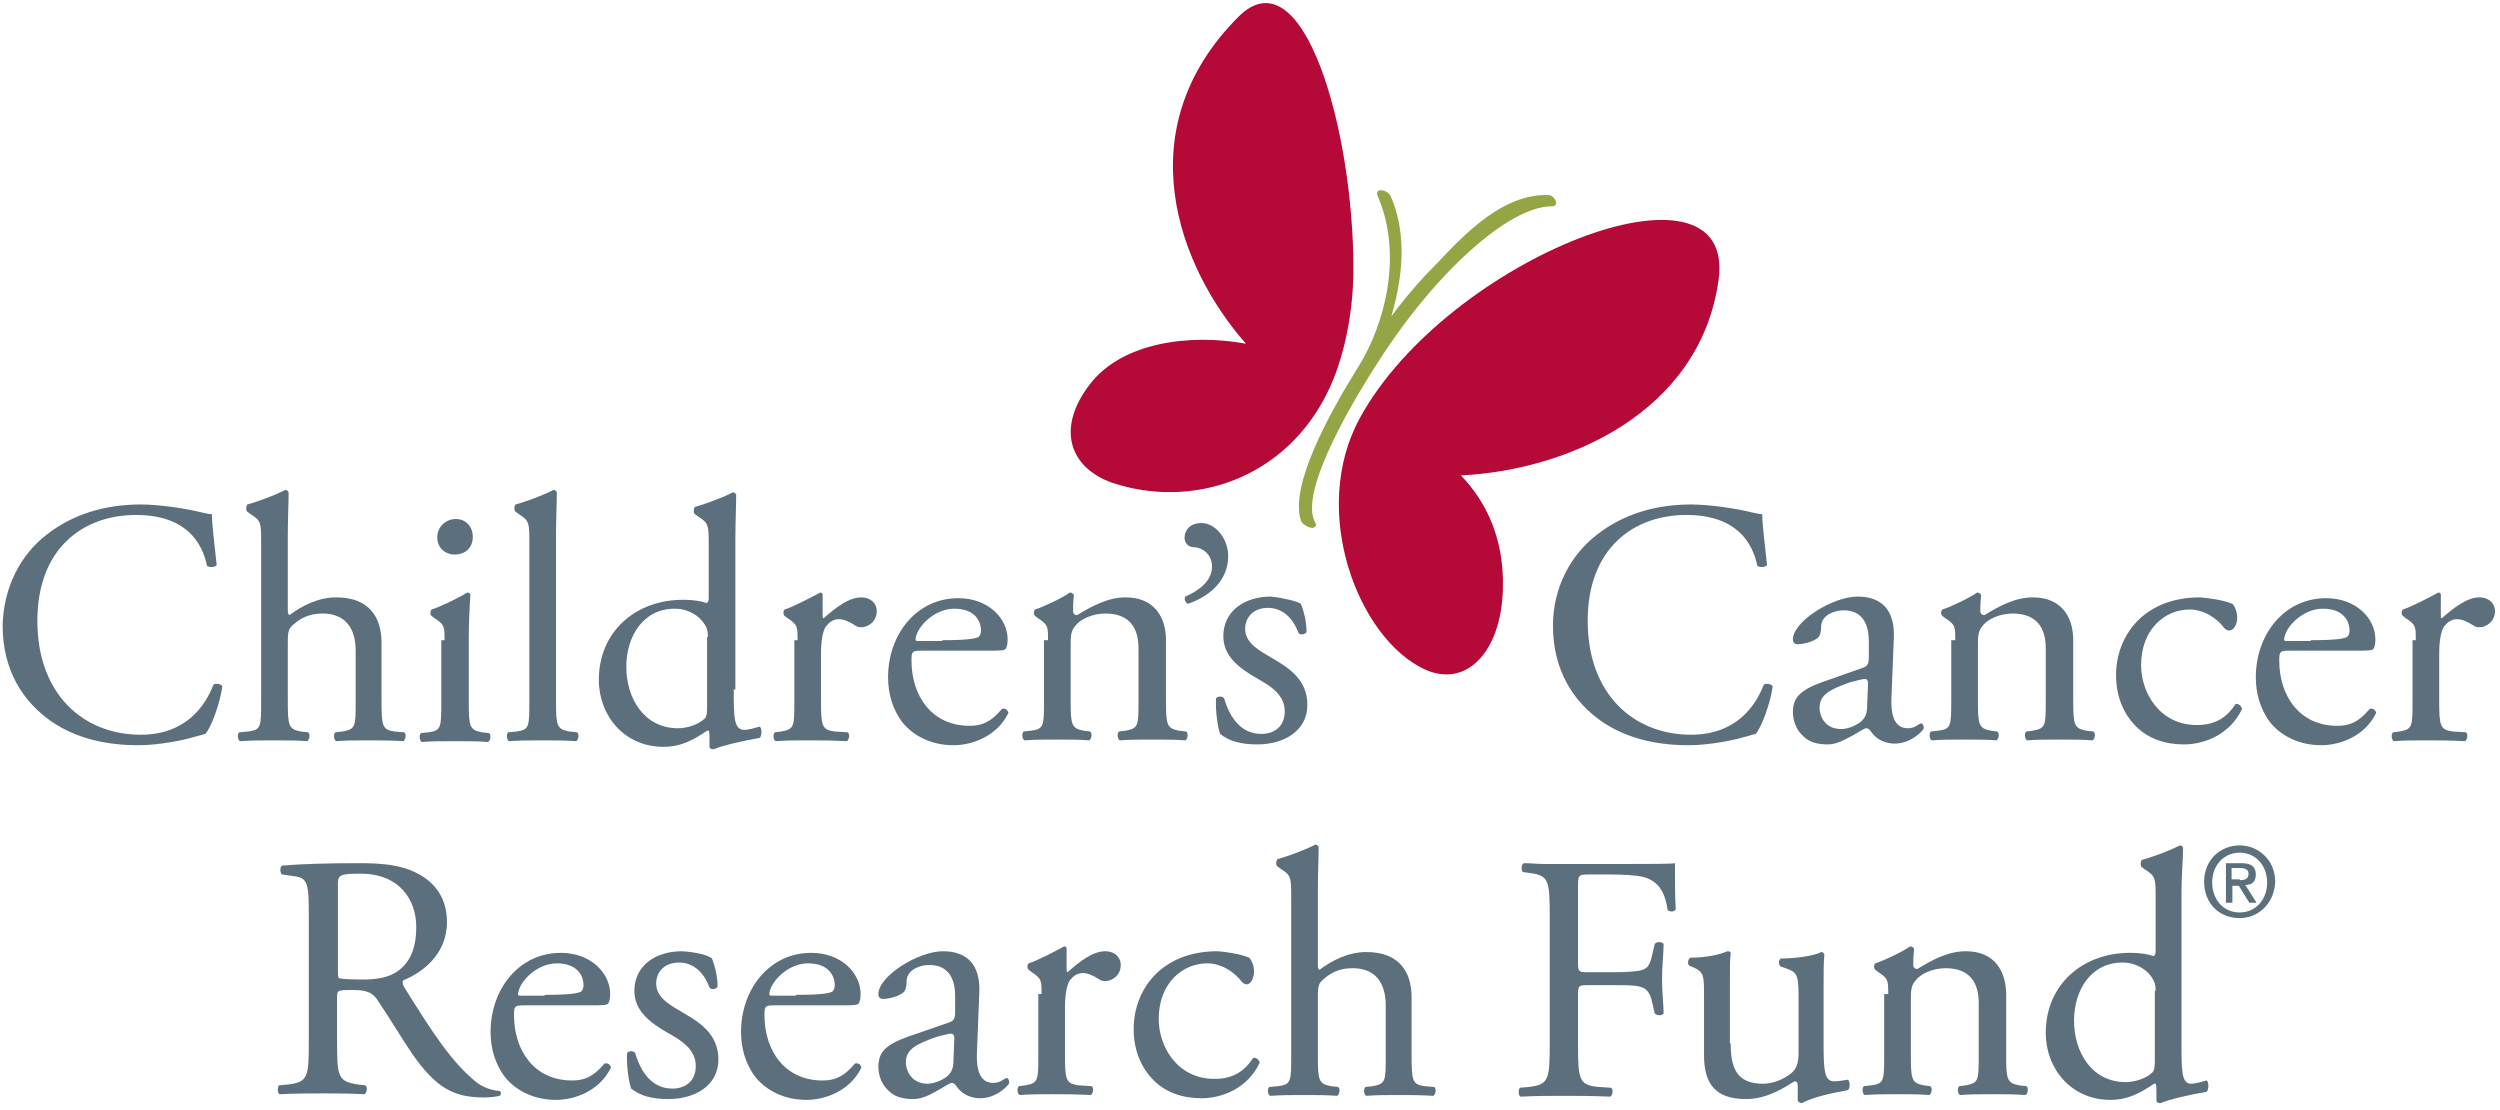 <svg width="223" height="99" viewBox="0 0 223 99" fill="none" xmlns="http://www.w3.org/2000/svg">
<path d="M117.049 47.089C116.761 47.089 116.184 46.8 116.04 46.44C115.031 43.341 118.49 37 121.229 32.604C123.463 29.001 125.192 22.803 122.886 17.471C122.814 17.326 122.814 17.182 122.886 17.11C122.886 17.038 122.958 16.966 123.174 16.966C123.463 16.966 123.895 17.182 124.039 17.471C125.336 20.425 125.336 24.028 124.111 28.208C125.336 26.55 126.705 24.965 128.147 23.524C130.669 20.858 134.056 17.254 138.164 17.398C138.452 17.398 138.812 17.831 138.812 18.119C138.812 18.263 138.668 18.407 138.524 18.407C138.452 18.407 138.38 18.407 138.38 18.407C134.632 18.407 128.075 24.244 122.958 32.243C121.229 34.91 115.68 43.846 117.337 46.656C117.409 46.8 117.409 46.872 117.337 46.944C117.265 47.017 117.193 47.089 117.049 47.089Z" fill="#94A545"/>
<path d="M118.562 34.694C119.715 32.243 120.724 28.352 120.724 23.956C120.724 11.561 116.256 -4.221 110.491 1.472C100.402 11.561 105.158 23.884 111.14 30.658C106.023 29.721 100.042 30.586 97.231 34.261C94.205 38.153 95.358 41.684 99.177 43.053C106.239 45.431 114.743 42.837 118.562 34.694Z" fill="#B50938"/>
<path d="M130.309 42.404C139.605 41.972 151.639 36.928 153.297 24.965C154.954 12.931 129.084 23.019 121.301 37.288C116.761 45.575 121.157 56.961 127.066 59.7C130.813 61.429 133.912 58.114 134.056 52.565C134.2 48.025 132.543 44.711 130.309 42.404Z" fill="#B50938"/>
<path d="M4.197 47.665C6.503 45.864 9.386 44.999 12.557 44.999C14.214 44.999 16.592 45.359 18.034 45.719C18.394 45.791 18.61 45.864 18.898 45.864C18.898 46.584 19.114 48.53 19.331 50.404C19.187 50.62 18.682 50.62 18.466 50.476C18.034 48.386 16.592 45.936 12.124 45.936C7.368 45.936 3.333 48.962 3.333 55.376C3.333 61.934 7.44 65.537 12.557 65.537C16.592 65.537 18.322 62.943 19.043 61.069C19.259 60.925 19.691 60.997 19.835 61.213C19.619 62.798 18.826 64.888 18.322 65.465C17.962 65.537 17.601 65.681 17.241 65.753C16.592 65.969 14.286 66.474 12.341 66.474C9.53 66.474 6.864 65.897 4.63 64.384C2.108 62.654 0.234 59.844 0.234 55.808C0.306 52.421 1.819 49.467 4.197 47.665Z" fill="#5C6F7C"/>
<path d="M23.294 48.458C23.294 46.656 23.294 46.44 22.357 45.864L22.069 45.647C21.925 45.575 21.925 45.143 22.069 44.999C22.862 44.783 24.303 44.278 25.456 43.702C25.6 43.702 25.672 43.774 25.744 43.918C25.744 44.855 25.672 46.44 25.672 47.737V54.295C25.672 54.583 25.672 54.799 25.817 54.871C26.97 54.007 28.411 53.286 29.996 53.286C32.951 53.286 34.032 55.088 34.032 57.322V62.51C34.032 64.744 34.104 65.105 35.185 65.249L36.05 65.321C36.266 65.465 36.194 65.969 35.977 66.113C34.824 66.041 33.96 66.041 32.879 66.041C31.726 66.041 30.861 66.041 29.996 66.113C29.78 66.041 29.708 65.465 29.924 65.321L30.573 65.249C31.726 65.032 31.726 64.816 31.726 62.51V58.042C31.726 56.025 30.789 54.727 28.771 54.727C27.69 54.727 26.897 55.088 26.321 55.592C25.744 56.025 25.672 56.241 25.672 57.322V62.51C25.672 64.744 25.744 65.032 26.825 65.249L27.474 65.321C27.69 65.465 27.618 65.969 27.402 66.113C26.465 66.041 25.6 66.041 24.447 66.041C23.294 66.041 22.43 66.041 21.421 66.113C21.204 66.041 21.132 65.465 21.349 65.321L22.141 65.249C23.294 65.105 23.294 64.816 23.294 62.51V48.458Z" fill="#5C6F7C"/>
<path d="M39.653 57.105C39.653 55.88 39.653 55.736 38.788 55.16L38.499 54.944C38.355 54.799 38.355 54.511 38.499 54.367C39.22 54.151 41.022 53.286 41.67 52.854C41.814 52.854 41.959 52.926 41.959 53.07C41.886 54.151 41.814 55.664 41.814 56.961V62.582C41.814 64.816 41.886 65.105 42.967 65.321L43.616 65.393C43.832 65.537 43.76 66.041 43.544 66.185C42.607 66.113 41.742 66.113 40.589 66.113C39.436 66.113 38.572 66.113 37.635 66.185C37.419 66.113 37.346 65.537 37.563 65.393L38.211 65.321C39.364 65.177 39.364 64.888 39.364 62.582V57.105H39.653ZM42.175 47.881C42.175 48.962 41.382 49.467 40.589 49.467C39.653 49.467 39.004 48.818 39.004 47.953C39.004 46.944 39.797 46.296 40.661 46.296C41.598 46.296 42.175 47.017 42.175 47.881Z" fill="#5C6F7C"/>
<path d="M49.597 62.51C49.597 64.744 49.669 65.032 50.75 65.249L51.471 65.321C51.687 65.465 51.615 65.969 51.399 66.113C50.39 66.041 49.453 66.041 48.372 66.041C47.219 66.041 46.355 66.041 45.418 66.113C45.202 66.041 45.129 65.465 45.346 65.321L46.066 65.249C47.219 65.105 47.219 64.816 47.219 62.51V48.458C47.219 46.656 47.219 46.44 46.282 45.864L45.994 45.647C45.85 45.575 45.85 45.143 45.994 44.999C46.787 44.783 48.228 44.278 49.381 43.702C49.525 43.702 49.597 43.774 49.669 43.918C49.669 44.855 49.597 46.44 49.597 47.737V62.51Z" fill="#5C6F7C"/>
<path d="M65.451 61.502C65.451 63.952 65.451 65.105 66.388 65.105C66.749 65.105 67.253 64.96 67.757 64.816C67.974 64.888 67.974 65.681 67.757 65.825C66.46 66.041 64.514 66.474 63.65 66.834C63.434 66.834 63.289 66.762 63.289 66.618V66.114C63.289 65.681 63.289 65.249 63.217 65.177H63.073C61.704 66.114 60.623 66.618 59.182 66.618C55.723 66.618 53.417 63.88 53.417 60.637C53.417 56.313 56.732 53.502 60.911 53.502C61.992 53.502 62.641 53.647 63.001 53.791C63.145 53.791 63.217 53.575 63.217 53.358V48.674C63.217 46.873 63.217 46.656 62.281 46.08L61.992 45.864C61.848 45.792 61.848 45.359 61.992 45.215C62.785 44.999 64.226 44.495 65.379 43.918C65.523 43.918 65.596 43.99 65.668 44.134C65.668 45.071 65.596 46.656 65.596 47.953V61.502H65.451ZM63.145 56.817C63.145 56.169 63.001 55.88 62.785 55.592C62.353 54.944 61.416 54.295 60.191 54.295C57.38 54.295 55.867 56.745 55.867 59.484C55.867 62.294 57.452 64.96 60.479 64.96C61.344 64.96 62.353 64.6 62.857 64.096C63.073 63.88 63.073 63.447 63.073 62.943V56.817H63.145Z" fill="#5C6F7C"/>
<path d="M71.144 57.105C71.144 55.88 71.144 55.736 70.28 55.16L69.991 54.944C69.847 54.8 69.847 54.511 69.991 54.367C70.712 54.151 72.37 53.286 73.162 52.854C73.306 52.854 73.378 52.926 73.378 53.07V54.871C73.378 55.016 73.378 55.088 73.45 55.16C74.531 54.223 75.684 53.286 76.837 53.286C77.63 53.286 78.207 53.791 78.207 54.511C78.207 55.52 77.342 55.953 76.837 55.953C76.549 55.953 76.405 55.88 76.189 55.736C75.757 55.448 75.252 55.232 74.82 55.232C74.315 55.232 73.955 55.52 73.667 55.88C73.378 56.313 73.234 57.25 73.234 58.258V62.51C73.234 64.744 73.306 65.105 74.459 65.249L75.612 65.321C75.829 65.465 75.757 65.969 75.54 66.113C74.099 66.041 73.162 66.041 72.081 66.041C70.928 66.041 70.064 66.041 69.199 66.113C68.983 66.041 68.91 65.465 69.127 65.321L69.703 65.249C70.856 65.032 70.856 64.816 70.856 62.51V57.105H71.144Z" fill="#5C6F7C"/>
<path d="M82.17 58.042C81.377 58.042 81.305 58.114 81.305 58.907C81.305 62.078 83.107 64.744 86.494 64.744C87.503 64.744 88.368 64.456 89.376 63.231C89.665 63.159 89.881 63.303 89.953 63.591C88.944 65.681 86.71 66.474 85.053 66.474C83.035 66.474 81.45 65.609 80.513 64.456C79.576 63.231 79.216 61.79 79.216 60.42C79.216 56.601 81.738 53.358 85.485 53.358C88.151 53.358 89.881 55.16 89.881 57.033C89.881 57.466 89.809 57.682 89.737 57.826C89.665 58.042 89.232 58.042 87.935 58.042H82.17ZM84.044 57.105C86.35 57.105 86.998 56.961 87.287 56.817C87.359 56.745 87.503 56.601 87.503 56.241C87.503 55.376 86.926 54.295 85.125 54.295C83.323 54.295 81.738 55.952 81.666 57.033C81.666 57.105 81.666 57.178 81.882 57.178H84.044V57.105Z" fill="#5C6F7C"/>
<path d="M93.484 57.105C93.484 55.88 93.484 55.736 92.619 55.16L92.331 54.944C92.187 54.8 92.187 54.511 92.331 54.367C93.052 54.151 94.853 53.286 95.43 52.854C95.574 52.854 95.718 52.926 95.79 53.07C95.718 53.791 95.718 54.223 95.718 54.511C95.718 54.727 95.862 54.871 96.078 54.871C97.376 54.079 98.817 53.286 100.402 53.286C102.996 53.286 104.005 55.088 104.005 57.105V62.438C104.005 64.672 104.077 64.96 105.158 65.177L105.807 65.249C106.023 65.393 105.951 65.897 105.735 66.041C104.798 65.969 103.933 65.969 102.78 65.969C101.627 65.969 100.762 65.969 99.898 66.041C99.681 65.969 99.609 65.393 99.826 65.249L100.402 65.177C101.555 64.96 101.555 64.744 101.555 62.438V57.826C101.555 56.025 100.763 54.727 98.601 54.727C97.448 54.727 96.367 55.232 95.934 55.808C95.502 56.313 95.502 56.745 95.502 57.682V62.438C95.502 64.672 95.574 64.96 96.655 65.177L97.231 65.249C97.448 65.393 97.376 65.897 97.159 66.041C96.295 65.969 95.43 65.969 94.349 65.969C93.196 65.969 92.331 65.969 91.394 66.041C91.178 65.969 91.106 65.393 91.322 65.249L91.971 65.177C93.124 65.032 93.124 64.744 93.124 62.438V57.105H93.484Z" fill="#5C6F7C"/>
<path d="M109.554 49.611C109.554 51.773 107.897 53.214 105.951 53.863C105.735 53.718 105.591 53.43 105.735 53.214C106.888 52.71 108.113 51.845 108.113 50.548C108.113 49.395 107.176 48.818 106.528 48.818C106.095 48.818 105.663 48.53 105.663 47.953C105.663 47.521 105.951 46.656 107.176 46.656C108.401 46.656 109.554 48.026 109.554 49.611Z" fill="#5C6F7C"/>
<path d="M116.04 53.863C116.328 54.583 116.544 55.52 116.544 56.385C116.4 56.601 115.968 56.673 115.824 56.457C115.319 55.088 114.383 54.223 113.085 54.223C111.86 54.223 111.068 55.016 111.068 56.097C111.068 57.394 112.365 58.042 113.446 58.691C115.103 59.628 116.617 60.709 116.617 62.871C116.617 65.249 114.455 66.402 112.149 66.402C110.707 66.402 109.626 66.114 108.834 65.465C108.617 64.888 108.401 63.375 108.473 62.294C108.617 62.078 109.05 62.078 109.194 62.294C109.698 64.024 110.707 65.465 112.509 65.465C113.662 65.465 114.599 64.816 114.599 63.447C114.599 62.006 113.374 61.213 112.221 60.565C110.419 59.556 109.122 58.475 109.122 56.745C109.122 54.511 110.996 53.214 113.374 53.214C114.599 53.358 115.752 53.647 116.04 53.863Z" fill="#5C6F7C"/>
<path d="M142.487 47.665C144.793 45.864 147.676 44.999 150.847 44.999C152.504 44.999 154.882 45.359 156.323 45.719C156.684 45.791 156.9 45.864 157.188 45.864C157.188 46.584 157.404 48.53 157.621 50.404C157.476 50.62 156.972 50.62 156.756 50.476C156.323 48.386 154.882 45.936 150.414 45.936C145.658 45.936 141.622 48.962 141.622 55.376C141.622 61.934 145.73 65.537 150.847 65.537C154.882 65.537 156.612 62.943 157.332 61.069C157.548 60.925 157.981 60.997 158.125 61.213C157.909 62.798 157.116 64.888 156.612 65.465C156.251 65.537 155.891 65.681 155.531 65.753C154.882 65.969 152.576 66.474 150.63 66.474C147.82 66.474 145.154 65.897 142.92 64.384C140.397 62.654 138.524 59.844 138.524 55.808C138.524 52.421 140.109 49.467 142.487 47.665Z" fill="#5C6F7C"/>
<path d="M166.196 59.556C166.628 59.412 166.7 59.123 166.7 58.619V57.178C166.7 56.025 166.34 54.439 164.467 54.439C163.602 54.439 162.521 54.872 162.449 55.808C162.449 56.313 162.377 56.673 162.16 56.889C161.728 57.25 160.863 57.466 160.359 57.466C160.071 57.466 159.927 57.322 159.927 57.033C159.927 55.448 163.458 53.214 165.692 53.214C167.926 53.214 169.007 54.511 168.934 56.817L168.718 62.222C168.646 63.663 168.934 64.96 170.16 64.96C170.448 64.96 170.736 64.888 170.952 64.744C171.096 64.672 171.24 64.528 171.385 64.528C171.529 64.528 171.601 64.744 171.601 64.96C171.601 65.105 170.52 66.33 169.006 66.33C168.286 66.33 167.493 66.041 166.989 65.393C166.845 65.177 166.7 64.96 166.484 64.96C166.268 64.96 165.908 65.249 165.259 65.609C164.539 65.969 163.89 66.402 163.025 66.402C162.088 66.402 161.368 66.186 160.863 65.681C160.287 65.177 159.927 64.384 159.927 63.519C159.927 62.294 160.503 61.574 162.521 60.853L166.196 59.556ZM164.25 65.032C164.899 65.032 165.836 64.6 166.124 64.24C166.484 63.88 166.556 63.447 166.556 62.799L166.628 60.997C166.628 60.637 166.484 60.565 166.34 60.565C166.124 60.565 165.62 60.709 165.043 60.853C163.241 61.501 162.305 61.934 162.305 63.159C162.305 63.735 162.665 65.032 164.25 65.032Z" fill="#5C6F7C"/>
<path d="M174.411 57.105C174.411 55.88 174.411 55.736 173.547 55.16L173.258 54.944C173.114 54.8 173.114 54.511 173.258 54.367C173.979 54.151 175.781 53.286 176.357 52.854C176.501 52.854 176.645 52.926 176.717 53.07C176.645 53.791 176.645 54.223 176.645 54.511C176.645 54.727 176.789 54.871 177.006 54.871C178.303 54.079 179.744 53.286 181.329 53.286C183.924 53.286 184.933 55.088 184.933 57.105V62.438C184.933 64.672 185.005 64.96 186.086 65.177L186.734 65.249C186.95 65.393 186.878 65.897 186.662 66.041C185.725 65.969 184.861 65.969 183.708 65.969C182.555 65.969 181.69 65.969 180.825 66.041C180.609 65.969 180.537 65.393 180.753 65.249L181.329 65.177C182.482 64.96 182.482 64.744 182.482 62.438V57.826C182.482 56.025 181.69 54.727 179.528 54.727C178.375 54.727 177.294 55.232 176.862 55.808C176.429 56.313 176.429 56.745 176.429 57.682V62.438C176.429 64.672 176.501 64.96 177.582 65.177L178.159 65.249C178.375 65.393 178.303 65.897 178.087 66.041C177.222 65.969 176.357 65.969 175.276 65.969C174.123 65.969 173.258 65.969 172.321 66.041C172.105 65.969 172.033 65.393 172.249 65.249L172.898 65.177C174.051 65.032 174.051 64.744 174.051 62.438V57.105H174.411Z" fill="#5C6F7C"/>
<path d="M199.129 53.863C199.345 54.079 199.561 54.583 199.561 55.088C199.561 55.664 199.273 56.241 198.841 56.241C198.697 56.241 198.553 56.169 198.408 56.025C197.76 55.16 196.607 54.367 195.31 54.367C193.148 54.367 190.986 56.097 190.986 59.34C190.986 61.79 192.643 64.672 195.958 64.672C197.76 64.672 198.697 63.88 199.417 62.798C199.634 62.726 199.922 62.943 199.994 63.231C198.913 65.537 196.607 66.402 194.805 66.402C193.148 66.402 191.634 65.897 190.554 64.816C189.473 63.735 188.752 62.222 188.752 60.204C188.752 56.817 191.13 53.286 196.247 53.286C197.039 53.358 198.264 53.502 199.129 53.863Z" fill="#5C6F7C"/>
<path d="M204.174 58.042C203.381 58.042 203.309 58.114 203.309 58.907C203.309 62.078 205.11 64.744 208.497 64.744C209.506 64.744 210.371 64.456 211.38 63.231C211.668 63.159 211.884 63.303 211.956 63.591C210.948 65.681 208.714 66.474 207.056 66.474C205.038 66.474 203.453 65.609 202.516 64.456C201.579 63.231 201.219 61.79 201.219 60.42C201.219 56.601 203.741 53.358 207.489 53.358C210.155 53.358 211.884 55.16 211.884 57.033C211.884 57.466 211.812 57.682 211.74 57.826C211.668 58.042 211.236 58.042 209.939 58.042H204.174ZM206.119 57.105C208.425 57.105 209.074 56.961 209.362 56.817C209.434 56.745 209.578 56.601 209.578 56.241C209.578 55.376 209.002 54.295 207.2 54.295C205.399 54.295 203.813 55.952 203.741 57.033C203.741 57.105 203.741 57.178 203.957 57.178H206.119V57.105Z" fill="#5C6F7C"/>
<path d="M215.488 57.105C215.488 55.88 215.488 55.736 214.623 55.16L214.335 54.944C214.191 54.8 214.191 54.511 214.335 54.367C215.055 54.151 216.713 53.286 217.505 52.854C217.65 52.854 217.722 52.926 217.722 53.07V54.871C217.722 55.016 217.722 55.088 217.794 55.16C218.875 54.223 220.028 53.286 221.181 53.286C221.973 53.286 222.55 53.791 222.55 54.511C222.55 55.52 221.685 55.953 221.181 55.953C220.892 55.953 220.748 55.88 220.532 55.736C220.1 55.448 219.595 55.232 219.163 55.232C218.658 55.232 218.298 55.52 218.01 55.88C217.722 56.313 217.578 57.25 217.578 58.258V62.51C217.578 64.744 217.65 65.105 218.803 65.249L219.956 65.321C220.172 65.465 220.1 65.969 219.884 66.113C218.442 66.041 217.505 66.041 216.424 66.041C215.271 66.041 214.407 66.041 213.542 66.113C213.326 66.041 213.254 65.465 213.47 65.321L214.046 65.249C215.199 65.032 215.199 64.816 215.199 62.51V57.105H215.488Z" fill="#5C6F7C"/>
<path d="M27.546 81.751C27.546 78.796 27.474 78.292 26.177 78.148L25.168 78.004C24.952 77.86 24.952 77.355 25.168 77.211C26.897 77.067 29.059 76.995 32.086 76.995C34.032 76.995 35.833 77.139 37.274 77.932C38.788 78.724 39.869 80.094 39.869 82.255C39.869 85.21 37.563 86.796 35.977 87.444C35.833 87.66 35.977 87.948 36.121 88.165C38.644 92.2 40.229 94.65 42.391 96.452C42.895 96.884 43.688 97.245 44.553 97.317C44.697 97.389 44.769 97.605 44.553 97.749C44.265 97.821 43.76 97.893 43.184 97.893C40.517 97.893 38.932 97.101 36.77 94.002C35.977 92.849 34.68 90.687 33.743 89.318C33.311 88.597 32.806 88.309 31.509 88.309C30.14 88.309 30.068 88.309 30.068 88.957V92.849C30.068 96.092 30.14 96.452 31.942 96.74L32.59 96.812C32.806 96.957 32.734 97.461 32.518 97.605C31.149 97.533 30.068 97.533 28.843 97.533C27.546 97.533 26.393 97.533 24.952 97.605C24.735 97.533 24.735 97.028 24.88 96.812L25.672 96.74C27.474 96.524 27.546 96.092 27.546 92.849V81.751ZM30.14 86.219C30.14 86.796 30.14 87.156 30.212 87.228C30.284 87.3 30.789 87.372 32.374 87.372C33.527 87.372 34.68 87.228 35.545 86.579C36.41 85.931 37.13 84.85 37.13 82.688C37.13 80.238 35.617 77.932 32.158 77.932C30.212 77.932 30.14 78.076 30.14 78.941V86.219Z" fill="#5C6F7C"/>
<path d="M46.715 89.678C45.922 89.678 45.85 89.75 45.85 90.543C45.85 93.714 47.652 96.38 51.039 96.38C52.048 96.38 52.912 96.092 53.921 94.867C54.209 94.795 54.426 94.939 54.498 95.227C53.489 97.317 51.255 98.11 49.597 98.11C47.58 98.11 45.994 97.245 45.057 96.092C44.121 94.867 43.76 93.426 43.76 92.056C43.76 88.237 46.282 84.994 50.03 84.994C52.696 84.994 54.426 86.796 54.426 88.669C54.426 89.102 54.354 89.318 54.282 89.462C54.209 89.678 53.777 89.678 52.48 89.678H46.715ZM48.589 88.741C50.895 88.741 51.543 88.597 51.831 88.453C51.903 88.381 52.048 88.237 52.048 87.877C52.048 87.012 51.471 85.931 49.669 85.931C47.868 85.931 46.282 87.588 46.21 88.669C46.21 88.741 46.21 88.814 46.427 88.814H48.589V88.741Z" fill="#5C6F7C"/>
<path d="M63.506 85.498C63.794 86.219 64.01 87.156 64.01 88.021C63.866 88.237 63.434 88.309 63.289 88.093C62.785 86.724 61.848 85.859 60.551 85.859C59.326 85.859 58.533 86.651 58.533 87.732C58.533 89.029 59.83 89.678 60.911 90.327C62.569 91.263 64.082 92.344 64.082 94.506C64.082 96.885 61.92 98.037 59.614 98.037C58.173 98.037 57.092 97.749 56.299 97.101C56.083 96.524 55.867 95.011 55.939 93.93C56.083 93.714 56.515 93.714 56.66 93.93C57.164 95.659 58.173 97.101 59.974 97.101C61.127 97.101 62.064 96.452 62.064 95.083C62.064 93.642 60.839 92.849 59.686 92.2C57.885 91.191 56.587 90.111 56.587 88.381C56.587 86.147 58.461 84.85 60.839 84.85C62.064 84.922 63.217 85.21 63.506 85.498Z" fill="#5C6F7C"/>
<path d="M69.055 89.678C68.262 89.678 68.19 89.75 68.19 90.543C68.19 93.714 69.991 96.38 73.378 96.38C74.387 96.38 75.252 96.092 76.261 94.867C76.549 94.795 76.765 94.939 76.837 95.227C75.828 97.317 73.594 98.11 71.937 98.11C69.919 98.11 68.334 97.245 67.397 96.092C66.46 94.867 66.1 93.426 66.1 92.056C66.1 88.237 68.622 84.994 72.369 84.994C75.036 84.994 76.765 86.796 76.765 88.669C76.765 89.102 76.693 89.318 76.621 89.462C76.549 89.678 76.117 89.678 74.82 89.678H69.055ZM71 88.741C73.306 88.741 73.955 88.597 74.243 88.453C74.315 88.381 74.459 88.237 74.459 87.877C74.459 87.012 73.883 85.931 72.081 85.931C70.279 85.931 68.694 87.588 68.622 88.669C68.622 88.741 68.622 88.814 68.838 88.814H71V88.741Z" fill="#5C6F7C"/>
<path d="M84.692 91.191C85.125 91.047 85.197 90.759 85.197 90.255V88.813C85.197 87.66 84.837 86.075 82.891 86.075C82.026 86.075 80.945 86.507 80.873 87.444C80.873 87.949 80.801 88.309 80.585 88.525C80.152 88.885 79.288 89.102 78.783 89.102C78.495 89.102 78.351 88.957 78.351 88.669C78.351 87.084 81.882 84.85 84.116 84.85C86.35 84.85 87.431 86.147 87.359 88.453L87.143 93.858C87.07 95.299 87.359 96.596 88.584 96.596C88.872 96.596 89.16 96.524 89.376 96.38C89.521 96.308 89.665 96.164 89.809 96.164C89.953 96.164 90.025 96.38 90.025 96.596C90.025 96.74 88.944 97.965 87.431 97.965C86.71 97.965 85.918 97.677 85.413 97.029C85.269 96.812 85.125 96.596 84.909 96.596C84.692 96.596 84.332 96.885 83.683 97.245C83.035 97.605 82.314 98.037 81.45 98.037C80.513 98.037 79.792 97.821 79.288 97.317C78.711 96.812 78.351 96.02 78.351 95.155C78.351 93.93 78.927 93.209 80.945 92.489L84.692 91.191ZM82.747 96.668C83.395 96.668 84.332 96.236 84.62 95.876C84.981 95.515 85.053 95.083 85.053 94.434L85.125 92.633C85.125 92.272 84.981 92.2 84.837 92.2C84.62 92.2 84.116 92.344 83.539 92.489C81.738 93.137 80.801 93.57 80.801 94.795C80.801 95.299 81.161 96.668 82.747 96.668Z" fill="#5C6F7C"/>
<path d="M92.908 88.669C92.908 87.444 92.908 87.3 92.043 86.724L91.755 86.507C91.611 86.363 91.611 86.075 91.755 85.931C92.475 85.715 94.133 84.85 94.925 84.418C95.07 84.418 95.142 84.49 95.142 84.634V86.435C95.142 86.579 95.142 86.651 95.214 86.724C96.295 85.787 97.448 84.85 98.601 84.85C99.393 84.85 99.97 85.354 99.97 86.075C99.97 87.084 99.105 87.516 98.601 87.516C98.312 87.516 98.168 87.444 97.952 87.3C97.52 87.012 97.015 86.796 96.583 86.796C96.078 86.796 95.718 87.084 95.43 87.444C95.142 87.876 94.997 88.813 94.997 89.822V94.074C94.997 96.308 95.07 96.668 96.222 96.812L97.376 96.885C97.592 97.029 97.52 97.533 97.303 97.677C95.862 97.605 94.925 97.605 93.844 97.605C92.691 97.605 91.827 97.605 90.962 97.677C90.746 97.605 90.674 97.029 90.89 96.885L91.466 96.812C92.619 96.596 92.619 96.38 92.619 94.074V88.669H92.908Z" fill="#5C6F7C"/>
<path d="M111.428 85.426C111.644 85.643 111.86 86.147 111.86 86.651C111.86 87.228 111.572 87.805 111.212 87.805C111.068 87.805 110.923 87.732 110.779 87.588C110.131 86.724 108.978 85.931 107.681 85.931C105.519 85.931 103.357 87.66 103.357 90.903C103.357 93.353 105.014 96.236 108.329 96.236C110.131 96.236 111.068 95.443 111.788 94.362C112.004 94.29 112.293 94.506 112.365 94.795C111.284 97.101 108.978 97.965 107.176 97.965C105.519 97.965 104.005 97.461 102.924 96.38C101.843 95.299 101.123 93.786 101.123 91.768C101.123 88.381 103.501 84.85 108.617 84.85C109.41 84.922 110.563 85.066 111.428 85.426Z" fill="#5C6F7C"/>
<path d="M115.175 80.094C115.175 78.292 115.175 78.076 114.238 77.5L113.95 77.283C113.806 77.211 113.806 76.779 113.95 76.635C114.743 76.419 116.184 75.914 117.337 75.338C117.481 75.338 117.553 75.41 117.625 75.554C117.625 76.491 117.553 78.076 117.553 79.373V85.931C117.553 86.219 117.553 86.435 117.697 86.507C118.85 85.643 120.292 84.922 121.877 84.922C124.832 84.922 125.913 86.724 125.913 88.958V94.146C125.913 96.38 125.985 96.74 127.066 96.885L127.93 96.957C128.147 97.101 128.074 97.605 127.858 97.749C126.705 97.677 125.841 97.677 124.76 97.677C123.607 97.677 122.742 97.677 121.877 97.749C121.661 97.677 121.589 97.101 121.805 96.957L122.454 96.885C123.607 96.668 123.607 96.452 123.607 94.146V89.678C123.607 87.66 122.67 86.363 120.652 86.363C119.571 86.363 118.778 86.724 118.202 87.228C117.625 87.66 117.553 87.877 117.553 88.958V94.146C117.553 96.38 117.625 96.668 118.706 96.885L119.355 96.957C119.571 97.101 119.499 97.605 119.283 97.749C118.346 97.677 117.481 97.677 116.328 97.677C115.175 97.677 114.31 97.677 113.301 97.749C113.085 97.677 113.013 97.101 113.229 96.957L114.022 96.885C115.175 96.74 115.175 96.452 115.175 94.146V80.094Z" fill="#5C6F7C"/>
<path d="M140.758 85.859C140.758 86.723 140.83 86.723 141.767 86.723H143.856C145.154 86.723 146.163 86.651 146.523 86.507C146.883 86.363 147.099 86.219 147.316 85.426L147.604 84.201C147.748 83.985 148.252 83.985 148.396 84.201C148.396 84.922 148.252 86.219 148.252 87.372C148.252 88.525 148.396 89.678 148.396 90.399C148.252 90.615 147.82 90.615 147.604 90.399L147.316 89.174C147.171 88.597 146.883 88.165 146.307 88.021C145.874 87.876 145.082 87.876 143.929 87.876H141.767C140.83 87.876 140.758 87.876 140.758 88.741V93.065C140.758 96.308 140.83 96.812 142.631 96.957L143.712 97.028C143.929 97.173 143.857 97.677 143.64 97.821C141.839 97.749 140.758 97.749 139.533 97.749C138.163 97.749 137.083 97.749 135.641 97.821C135.425 97.749 135.425 97.245 135.569 97.028L136.362 96.957C138.163 96.74 138.236 96.308 138.236 93.065V81.751C138.236 78.508 138.163 78.076 136.362 77.86L135.857 77.788C135.641 77.643 135.713 77.067 135.93 76.995C136.578 76.995 137.155 77.067 137.731 77.067C138.308 77.067 138.884 77.067 139.533 77.067H145.226C147.243 77.067 149.045 77.067 149.405 76.995C149.405 78.436 149.405 79.95 149.477 81.103C149.405 81.319 148.973 81.391 148.757 81.175C148.541 79.805 148.108 78.652 146.595 78.22C145.946 78.076 144.865 78.004 143.568 78.004H141.695C140.758 78.004 140.758 78.076 140.758 79.229V85.859Z" fill="#5C6F7C"/>
<path d="M154.378 93.065C154.378 95.227 154.882 96.668 157.26 96.668C158.125 96.668 159.062 96.308 159.783 95.731C160.215 95.371 160.431 94.867 160.431 93.93V88.813C160.431 86.796 160.215 86.724 159.278 86.363L158.846 86.219C158.63 86.075 158.63 85.642 158.846 85.498C160.071 85.498 161.8 85.282 162.449 84.922C162.593 84.922 162.665 84.994 162.737 85.138C162.665 85.715 162.665 86.724 162.665 87.876V93.065C162.665 95.515 162.737 96.452 163.602 96.452C163.962 96.452 164.395 96.38 164.827 96.308C165.043 96.452 165.043 97.101 164.827 97.245C163.602 97.461 161.8 97.821 160.719 98.398C160.575 98.398 160.431 98.326 160.359 98.182V96.885C160.359 96.596 160.287 96.452 160.071 96.452C159.134 97.029 157.621 98.037 155.747 98.037C153.009 98.037 152 96.668 152 94.146V88.957C152 87.012 152 86.724 151.063 86.291L150.703 86.147C150.486 86.003 150.558 85.57 150.775 85.426C152.216 85.426 153.441 85.138 154.09 84.85C154.306 84.85 154.378 84.922 154.378 85.066C154.306 85.57 154.306 86.219 154.306 87.805V93.065H154.378Z" fill="#5C6F7C"/>
<path d="M168.43 88.669C168.43 87.444 168.43 87.3 167.565 86.724L167.277 86.507C167.133 86.363 167.133 86.075 167.277 85.931C167.998 85.715 169.799 84.85 170.376 84.418C170.52 84.418 170.664 84.49 170.736 84.634C170.664 85.354 170.664 85.787 170.664 86.075C170.664 86.291 170.808 86.435 171.024 86.435C172.322 85.643 173.763 84.85 175.348 84.85C177.943 84.85 178.951 86.651 178.951 88.741V94.074C178.951 96.308 179.023 96.596 180.104 96.812L180.753 96.885C180.969 97.029 180.897 97.533 180.681 97.677C179.744 97.605 178.879 97.605 177.726 97.605C176.573 97.605 175.709 97.605 174.844 97.677C174.628 97.605 174.556 97.029 174.772 96.885L175.348 96.812C176.501 96.596 176.501 96.38 176.501 94.074V89.462C176.501 87.66 175.709 86.363 173.547 86.363C172.394 86.363 171.313 86.868 170.88 87.444C170.448 87.949 170.448 88.381 170.448 89.318V94.074C170.448 96.308 170.52 96.596 171.601 96.812L172.177 96.885C172.394 97.029 172.322 97.533 172.105 97.677C171.241 97.605 170.376 97.605 169.295 97.605C168.142 97.605 167.277 97.605 166.34 97.677C166.124 97.605 166.052 97.029 166.268 96.885L166.917 96.812C168.07 96.668 168.07 96.38 168.07 94.074V88.669H168.43Z" fill="#5C6F7C"/>
<path d="M194.589 93.065C194.589 95.515 194.589 96.668 195.454 96.668C195.814 96.668 196.319 96.524 196.823 96.38C197.039 96.452 197.039 97.245 196.823 97.389C195.526 97.605 193.58 98.038 192.715 98.398C192.499 98.398 192.355 98.326 192.355 98.182V97.605C192.355 97.173 192.355 96.74 192.283 96.668H192.139C190.77 97.605 189.689 98.11 188.248 98.11C184.788 98.11 182.482 95.371 182.482 92.128C182.482 87.805 185.797 84.994 189.977 84.994C191.058 84.994 191.707 85.138 192.067 85.282C192.211 85.282 192.283 85.066 192.283 84.85V80.166C192.283 78.364 192.283 78.148 191.346 77.572L191.058 77.355C190.914 77.283 190.914 76.851 191.058 76.707C191.851 76.491 193.292 75.986 194.445 75.41C194.589 75.41 194.661 75.482 194.733 75.626C194.733 76.563 194.589 78.076 194.589 79.445V93.065ZM192.283 88.381C192.283 87.733 192.139 87.516 191.923 87.156C191.49 86.507 190.554 85.859 189.328 85.859C186.518 85.859 185.005 88.309 185.005 91.047C185.005 93.858 186.59 96.524 189.617 96.524C190.481 96.524 191.49 96.164 191.995 95.659C192.211 95.443 192.211 95.011 192.211 94.507V88.381H192.283Z" fill="#5C6F7C"/>
<path d="M199.778 81.895C197.904 81.895 196.607 80.526 196.607 78.653C196.607 76.707 198.048 75.41 199.778 75.41C201.435 75.41 202.949 76.707 202.949 78.653C202.876 80.598 201.435 81.895 199.778 81.895ZM199.778 76.058C198.409 76.058 197.328 77.139 197.328 78.725C197.328 80.166 198.264 81.391 199.778 81.391C201.147 81.391 202.228 80.31 202.228 78.725C202.228 77.139 201.147 76.058 199.778 76.058ZM199.129 80.526H198.553V76.995H199.922C200.787 76.995 201.219 77.283 201.219 78.004C201.219 78.653 200.859 78.941 200.282 78.941L201.291 80.526H200.642L199.706 79.013H199.129V80.526ZM199.778 78.508C200.21 78.508 200.57 78.436 200.57 77.932C200.57 77.499 200.138 77.427 199.778 77.427H199.057V78.436H199.778V78.508Z" fill="#5C6F7C"/>
</svg>
